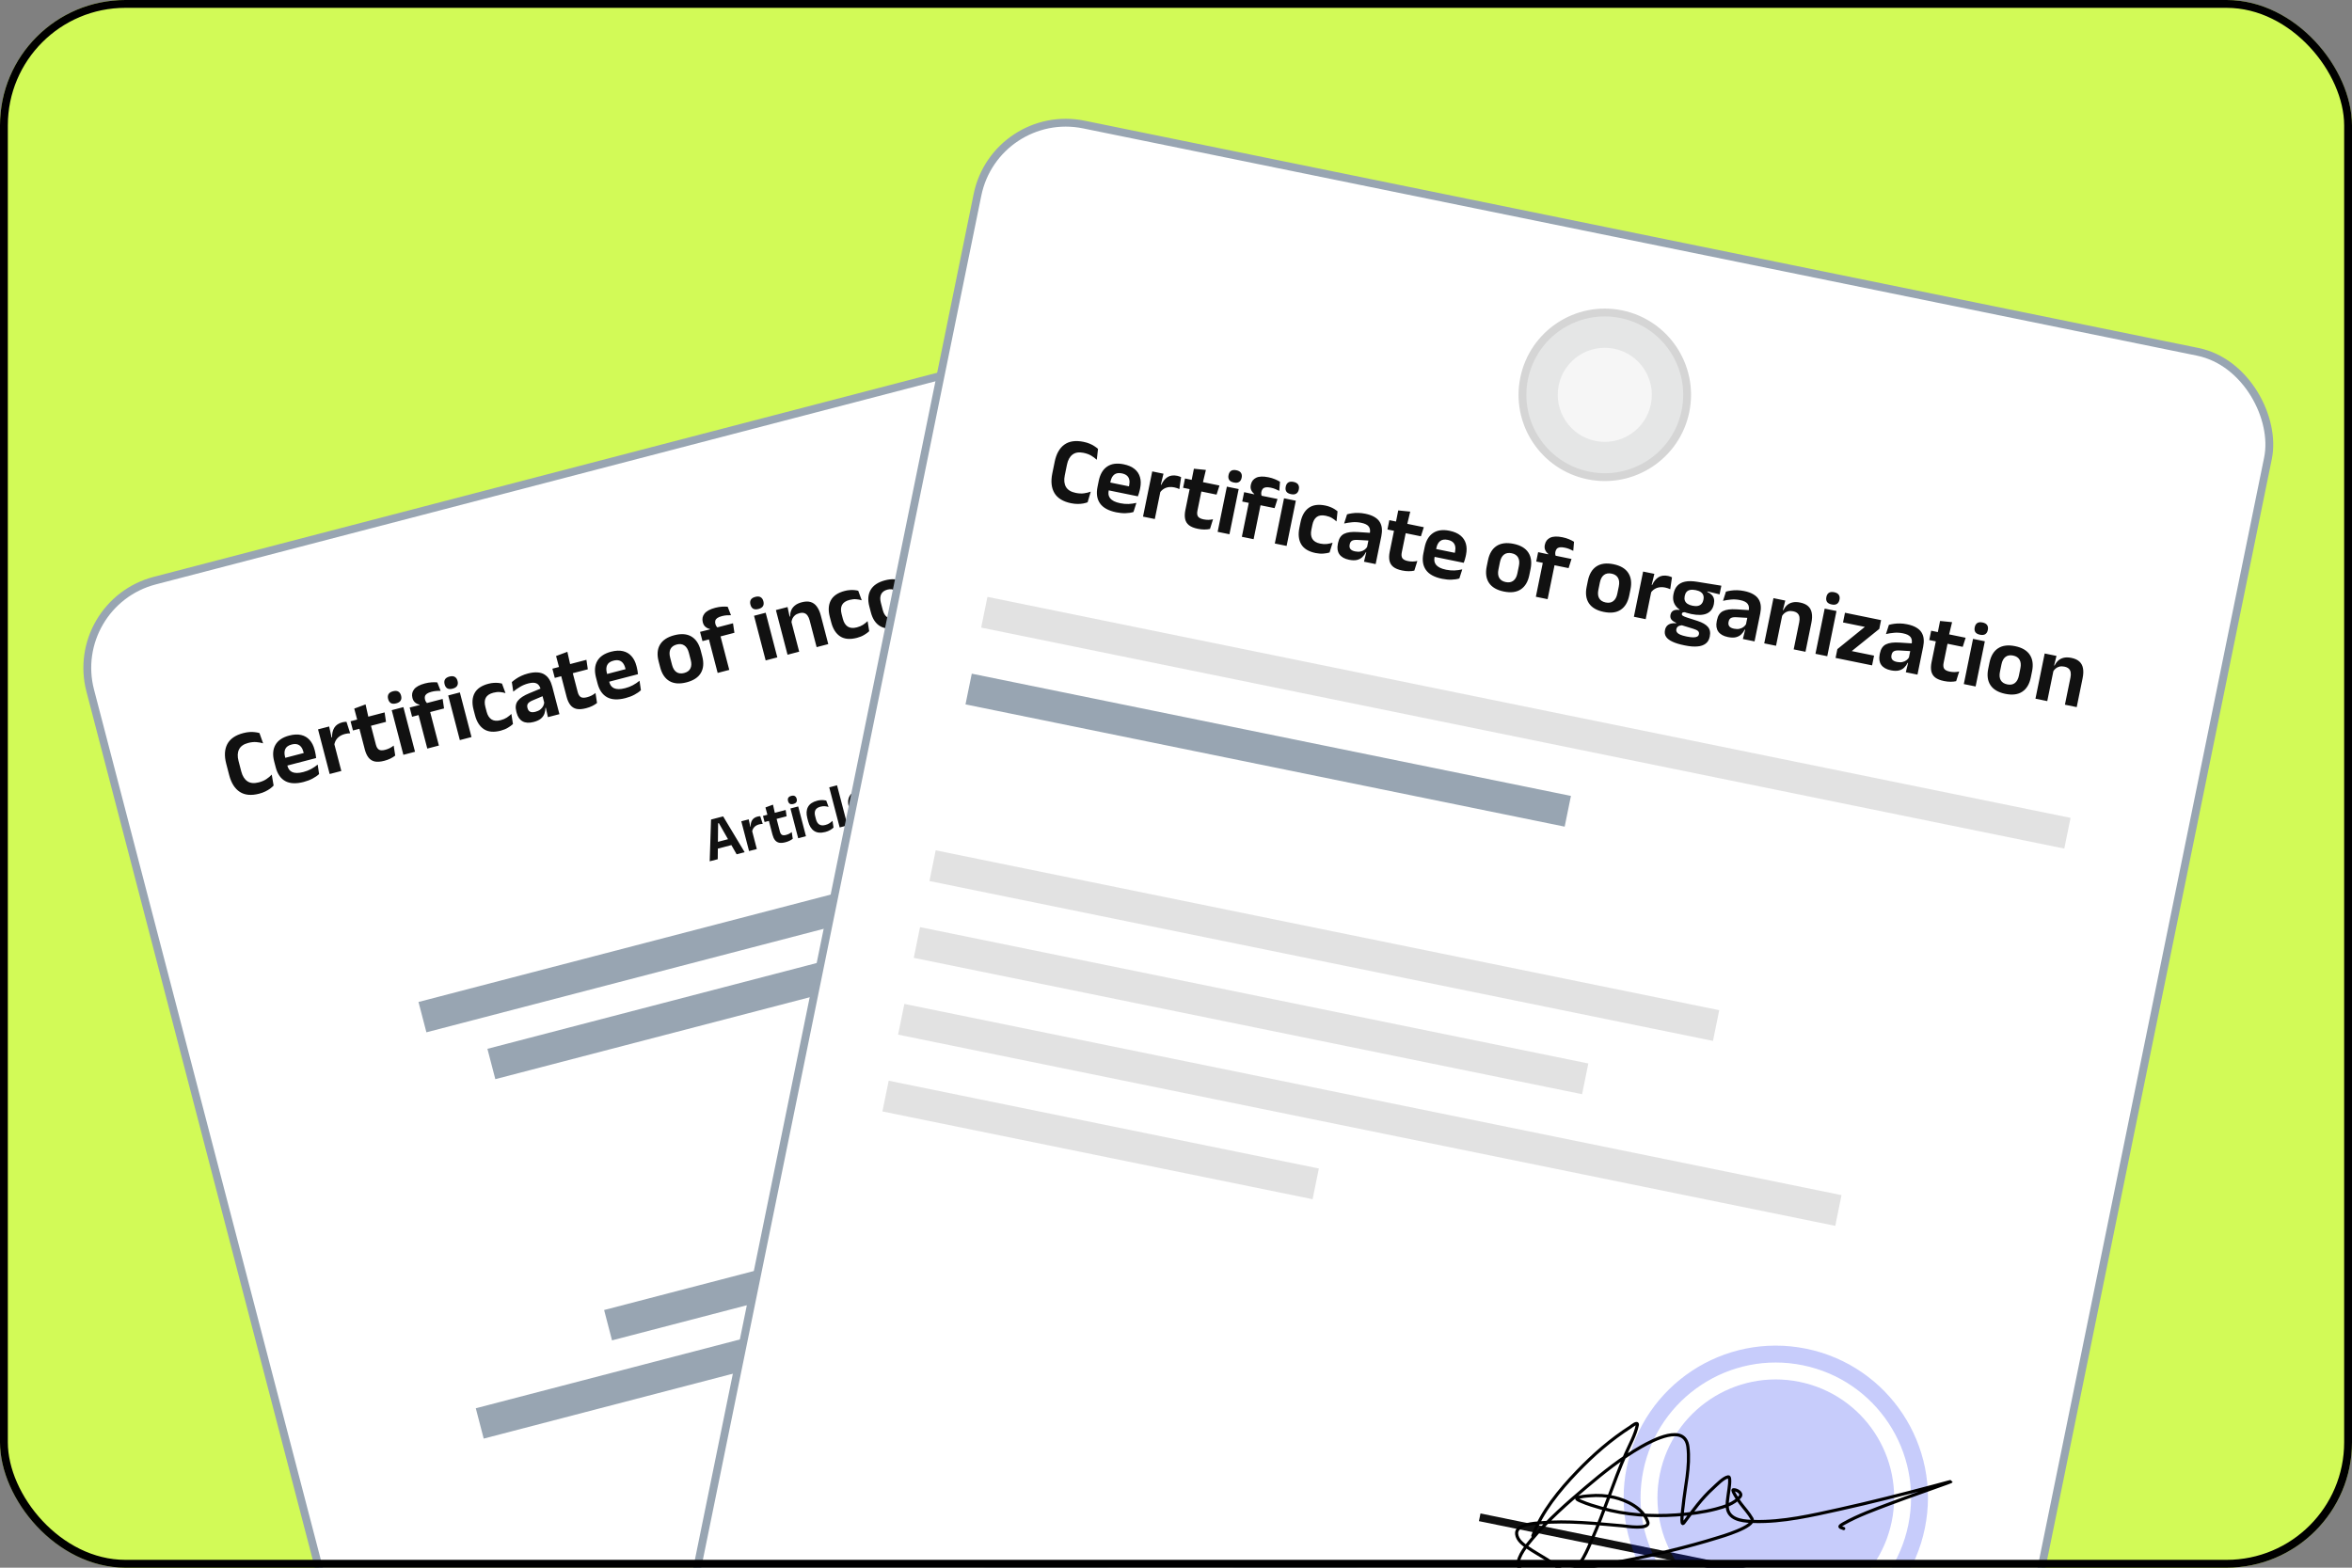 <svg width="300" height="200" viewBox="0 0 300 200" fill="none" xmlns="http://www.w3.org/2000/svg">
<rect x="0" y="0" width="300" height="200" fill="#808080" stroke="none"/>
<g clip-path="url(#clip0_13032_90275)">
<rect width="300" height="200" rx="16" fill="#D2FA57"/>
<rect x="8.61" y="76.975" width="168" height="207" rx="11.5" transform="rotate(-14.606 8.61 76.975)" fill="white"/>
<rect x="8.61" y="76.975" width="168" height="207" rx="11.5" transform="rotate(-14.606 8.61 76.975)" stroke="#98A5B2"/>
<path d="M33.057 101.256C32.051 101.519 31.227 101.442 30.585 101.026C29.947 100.61 29.497 99.898 29.235 98.892L28.854 97.428C28.594 96.43 28.641 95.595 28.995 94.924C29.353 94.252 30.033 93.785 31.036 93.524C31.322 93.45 31.59 93.405 31.838 93.389C32.086 93.374 32.315 93.381 32.525 93.409C32.738 93.432 32.927 93.469 33.094 93.521L33.559 94.832C33.294 94.752 33.006 94.699 32.693 94.673C32.38 94.647 32.033 94.684 31.649 94.784C31.076 94.933 30.691 95.206 30.492 95.6C30.293 95.995 30.27 96.485 30.422 97.07L30.776 98.428C30.927 99.009 31.189 99.424 31.56 99.675C31.93 99.921 32.415 99.967 33.015 99.81C33.39 99.712 33.71 99.575 33.974 99.399C34.238 99.223 34.467 99.031 34.661 98.823L34.901 100.218C34.785 100.343 34.638 100.472 34.462 100.605C34.285 100.734 34.079 100.856 33.844 100.971C33.614 101.084 33.351 101.18 33.057 101.256ZM38.741 99.757C37.766 100.011 36.981 99.975 36.388 99.65C35.795 99.326 35.388 98.737 35.166 97.886L34.972 97.142C34.752 96.299 34.806 95.592 35.133 95.023C35.46 94.455 36.047 94.06 36.895 93.839C37.468 93.689 37.972 93.666 38.408 93.767C38.843 93.868 39.205 94.08 39.491 94.402C39.781 94.72 39.992 95.136 40.126 95.65L40.179 95.854C40.216 95.993 40.245 96.138 40.268 96.289C40.294 96.436 40.312 96.576 40.322 96.709L38.975 97.061C38.931 96.844 38.884 96.642 38.835 96.452C38.788 96.257 38.745 96.083 38.704 95.928C38.635 95.661 38.533 95.446 38.4 95.282C38.265 95.115 38.098 95.005 37.899 94.954C37.699 94.902 37.464 94.912 37.193 94.983C36.794 95.087 36.529 95.273 36.397 95.543C36.265 95.814 36.252 96.152 36.358 96.558L36.495 97.087L36.545 97.253L36.661 97.701C36.708 97.879 36.778 98.036 36.871 98.173C36.969 98.309 37.098 98.416 37.259 98.493C37.419 98.568 37.615 98.607 37.848 98.613C38.084 98.617 38.367 98.577 38.696 98.491C39.053 98.398 39.381 98.271 39.682 98.11C39.986 97.944 40.266 97.755 40.521 97.544L40.699 98.75C40.477 98.961 40.2 99.153 39.869 99.326C39.543 99.502 39.167 99.646 38.741 99.757ZM35.996 97.837L35.739 96.85L39.763 95.801L40.02 96.788L35.996 97.837ZM42.633 95.059L41.997 94.165L42.357 94.071C42.341 93.583 42.437 93.172 42.643 92.837C42.849 92.502 43.196 92.271 43.684 92.144C43.784 92.118 43.877 92.102 43.963 92.096C44.047 92.087 44.125 92.083 44.196 92.085L44.664 93.55C44.572 93.545 44.468 93.552 44.353 93.569C44.237 93.583 44.117 93.606 43.993 93.638C43.598 93.741 43.284 93.916 43.05 94.163C42.821 94.409 42.682 94.708 42.633 95.059ZM42.05 98.746L40.565 93.05L41.982 92.681L42.374 94.445L42.521 94.462L43.536 98.358L42.05 98.746ZM49.017 97.06C48.533 97.186 48.127 97.216 47.799 97.148C47.475 97.076 47.21 96.909 47.006 96.648C46.801 96.387 46.643 96.042 46.531 95.612L45.666 92.291L47.14 91.907L47.948 95.007C48.029 95.317 48.158 95.527 48.336 95.638C48.516 95.744 48.785 95.75 49.141 95.657C49.35 95.603 49.546 95.529 49.728 95.436C49.91 95.339 50.072 95.233 50.215 95.117L50.411 96.393C50.241 96.532 50.037 96.66 49.798 96.776C49.563 96.891 49.303 96.986 49.017 97.06ZM45.02 93.191L44.714 92.018L49.057 90.886L49.235 92.093L45.02 93.191ZM45.585 91.909L45.185 90.401L46.627 89.864L47.001 91.54L45.585 91.909ZM51.451 96.296L49.967 90.6L51.453 90.213L52.937 95.908L51.451 96.296ZM50.534 89.733C50.252 89.806 50.026 89.795 49.856 89.699C49.689 89.597 49.575 89.429 49.513 89.193L49.505 89.164C49.444 88.928 49.461 88.725 49.558 88.555C49.658 88.384 49.849 88.262 50.132 88.188C50.41 88.116 50.635 88.129 50.806 88.23C50.977 88.33 51.093 88.498 51.154 88.734L51.162 88.763C51.224 89.003 51.205 89.207 51.104 89.373C51.003 89.54 50.813 89.66 50.534 89.733ZM54.196 87.191C54.498 87.112 54.783 87.065 55.052 87.049C55.321 87.032 55.563 87.035 55.78 87.058L56.204 88.138C56.024 88.13 55.839 88.135 55.649 88.152C55.462 88.163 55.26 88.197 55.044 88.254C54.784 88.321 54.587 88.404 54.451 88.501C54.319 88.598 54.236 88.708 54.202 88.833C54.169 88.957 54.171 89.093 54.209 89.24L54.214 89.257C54.241 89.362 54.282 89.457 54.337 89.541C54.393 89.626 54.451 89.7 54.513 89.762L53.552 90.05L53.511 89.893C53.311 89.854 53.127 89.768 52.96 89.634C52.793 89.5 52.677 89.309 52.612 89.061L52.605 89.032C52.498 88.622 52.57 88.256 52.821 87.934C53.076 87.611 53.534 87.364 54.196 87.191ZM54.502 95.501L53.191 90.473L54.672 90.087L55.982 95.115L54.502 95.501ZM52.563 91.442L52.256 90.264L53.699 89.9L54.277 89.737L56.46 89.168L56.639 90.38L52.563 91.442ZM58.653 94.419L57.169 88.723L58.655 88.336L60.139 94.031L58.653 94.419ZM57.736 87.856C57.454 87.93 57.227 87.918 57.058 87.822C56.891 87.721 56.777 87.552 56.715 87.316L56.708 87.287C56.646 87.051 56.663 86.848 56.76 86.678C56.86 86.507 57.051 86.385 57.334 86.311C57.612 86.239 57.837 86.253 58.008 86.353C58.179 86.453 58.295 86.621 58.356 86.857L58.364 86.886C58.427 87.126 58.407 87.33 58.306 87.497C58.205 87.663 58.015 87.783 57.736 87.856ZM63.865 93.216C62.986 93.445 62.274 93.382 61.727 93.029C61.184 92.674 60.803 92.077 60.584 91.237L60.403 90.54C60.185 89.704 60.228 89 60.534 88.429C60.84 87.857 61.43 87.457 62.305 87.23C62.533 87.17 62.751 87.134 62.959 87.121C63.169 87.104 63.364 87.105 63.542 87.124C63.725 87.143 63.887 87.171 64.029 87.208L64.477 88.425C64.256 88.354 64.016 88.309 63.759 88.289C63.506 88.268 63.226 88.298 62.92 88.377C62.441 88.503 62.12 88.718 61.961 89.024C61.803 89.326 61.786 89.711 61.908 90.179L62.068 90.794C62.189 91.259 62.397 91.587 62.691 91.779C62.989 91.97 63.377 92.003 63.858 91.878C64.163 91.799 64.424 91.689 64.64 91.55C64.855 91.408 65.05 91.251 65.225 91.082L65.43 92.368C65.268 92.525 65.055 92.682 64.79 92.838C64.525 92.998 64.217 93.124 63.865 93.216ZM69.887 91.491L69.576 90.084L69.503 89.967L69.038 88.185L68.966 87.931C68.869 87.559 68.695 87.313 68.445 87.192C68.198 87.07 67.844 87.07 67.384 87.19C66.993 87.291 66.639 87.439 66.321 87.634C66.007 87.823 65.722 88.023 65.467 88.235L65.286 87.017C65.433 86.883 65.605 86.75 65.802 86.616C66.001 86.477 66.23 86.347 66.488 86.226C66.746 86.105 67.031 86.004 67.345 85.922C67.809 85.801 68.217 85.755 68.567 85.784C68.917 85.808 69.213 85.898 69.456 86.054C69.703 86.209 69.907 86.418 70.067 86.683C70.225 86.943 70.35 87.246 70.439 87.59L71.356 91.109L69.887 91.491ZM68.058 92.111C67.493 92.258 67.025 92.229 66.653 92.024C66.285 91.818 66.033 91.454 65.897 90.931L65.855 90.769C65.711 90.215 65.775 89.763 66.047 89.411C66.318 89.055 66.81 88.73 67.523 88.437L69.079 87.796L69.416 88.731L67.986 89.333C67.672 89.46 67.46 89.598 67.35 89.747C67.243 89.894 67.218 90.077 67.275 90.293L67.29 90.351C67.346 90.564 67.455 90.714 67.618 90.799C67.783 90.88 68.009 90.883 68.296 90.808C68.551 90.742 68.759 90.644 68.92 90.516C69.081 90.387 69.202 90.242 69.284 90.08C69.369 89.913 69.415 89.74 69.421 89.56L69.823 90.243L69.567 90.31C69.569 90.57 69.526 90.819 69.439 91.056C69.355 91.289 69.205 91.498 68.989 91.682C68.771 91.863 68.461 92.006 68.058 92.111ZM74.758 90.352C74.275 90.478 73.869 90.507 73.541 90.44C73.216 90.367 72.952 90.201 72.748 89.94C72.543 89.679 72.385 89.334 72.273 88.904L71.407 85.583L72.882 85.199L73.69 88.299C73.771 88.609 73.9 88.819 74.078 88.93C74.258 89.036 74.527 89.042 74.883 88.949C75.092 88.895 75.287 88.821 75.47 88.728C75.651 88.631 75.814 88.525 75.957 88.409L76.153 89.685C75.983 89.824 75.778 89.952 75.54 90.068C75.305 90.183 75.045 90.278 74.758 90.352ZM70.762 86.483L70.456 85.31L74.799 84.178L74.977 85.385L70.762 86.483ZM71.327 85.201L70.927 83.693L72.369 83.156L72.743 84.832L71.327 85.201ZM79.792 89.059C78.817 89.313 78.032 89.278 77.439 88.953C76.846 88.628 76.439 88.04 76.217 87.188L76.023 86.445C75.803 85.601 75.857 84.895 76.184 84.326C76.511 83.757 77.098 83.362 77.946 83.141C78.519 82.992 79.023 82.968 79.459 83.07C79.894 83.171 80.255 83.383 80.542 83.705C80.831 84.022 81.043 84.438 81.177 84.953L81.23 85.156C81.267 85.296 81.296 85.441 81.319 85.592C81.345 85.738 81.363 85.878 81.373 86.012L80.026 86.363C79.982 86.147 79.935 85.944 79.886 85.755C79.839 85.56 79.796 85.385 79.755 85.231C79.686 84.963 79.584 84.748 79.451 84.585C79.316 84.417 79.149 84.308 78.95 84.256C78.75 84.205 78.515 84.215 78.244 84.285C77.845 84.389 77.58 84.576 77.448 84.846C77.316 85.116 77.302 85.454 77.408 85.861L77.546 86.389L77.596 86.556L77.712 87.003C77.759 87.181 77.829 87.338 77.922 87.475C78.02 87.611 78.149 87.718 78.31 87.796C78.469 87.87 78.666 87.91 78.899 87.915C79.135 87.92 79.418 87.879 79.747 87.793C80.103 87.701 80.432 87.574 80.733 87.412C81.037 87.246 81.317 87.058 81.572 86.847L81.749 88.053C81.528 88.264 81.251 88.456 80.92 88.629C80.594 88.805 80.218 88.948 79.792 89.059ZM77.047 87.139L76.79 86.152L80.814 85.104L81.071 86.091L77.047 87.139ZM87.577 87.049C86.694 87.279 85.966 87.227 85.391 86.893C84.82 86.558 84.425 85.973 84.208 85.137L84.006 84.365C83.787 83.525 83.846 82.819 84.18 82.248C84.518 81.672 85.128 81.27 86.011 81.04C86.889 80.811 87.615 80.866 88.186 81.204C88.757 81.539 89.152 82.127 89.371 82.966L89.572 83.739C89.79 84.575 89.732 85.278 89.397 85.849C89.066 86.419 88.459 86.819 87.577 87.049ZM87.266 85.859C87.654 85.758 87.918 85.565 88.058 85.28C88.203 84.995 88.219 84.635 88.106 84.202L87.865 83.278C87.75 82.837 87.56 82.527 87.294 82.348C87.031 82.165 86.706 82.123 86.319 82.224C85.928 82.326 85.661 82.522 85.517 82.811C85.377 83.096 85.364 83.459 85.479 83.9L85.719 84.823C85.832 85.257 86.02 85.564 86.282 85.743C86.547 85.922 86.876 85.961 87.266 85.859ZM91.233 77.54C91.535 77.461 91.82 77.414 92.088 77.397C92.357 77.381 92.6 77.384 92.816 77.406L93.24 78.486C93.061 78.479 92.876 78.484 92.686 78.5C92.499 78.512 92.297 78.546 92.08 78.602C91.821 78.67 91.623 78.752 91.487 78.85C91.355 78.946 91.273 79.057 91.239 79.181C91.205 79.306 91.207 79.442 91.246 79.589L91.25 79.606C91.278 79.711 91.319 79.805 91.374 79.89C91.429 79.975 91.488 80.049 91.549 80.111L90.589 80.398L90.548 80.242C90.348 80.203 90.164 80.117 89.997 79.982C89.829 79.848 89.714 79.657 89.649 79.409L89.641 79.38C89.535 78.97 89.607 78.604 89.858 78.282C90.112 77.96 90.571 77.712 91.233 77.54ZM91.538 85.849L90.228 80.821L91.708 80.435L93.019 85.463L91.538 85.849ZM89.6 81.791L89.293 80.612L90.736 80.249L91.313 80.086L93.496 79.517L93.676 80.729L89.6 81.791ZM97.662 84.254L96.177 78.558L97.664 78.171L99.148 83.866L97.662 84.254ZM96.745 77.691C96.462 77.764 96.236 77.753 96.066 77.657C95.9 77.555 95.785 77.387 95.724 77.151L95.716 77.122C95.655 76.885 95.672 76.683 95.768 76.513C95.868 76.342 96.06 76.22 96.342 76.146C96.621 76.074 96.846 76.087 97.017 76.188C97.187 76.288 97.304 76.456 97.365 76.692L97.373 76.721C97.435 76.961 97.416 77.164 97.315 77.331C97.213 77.498 97.024 77.618 96.745 77.691ZM104.161 82.56L103.27 79.14C103.207 78.9 103.12 78.702 103.009 78.544C102.902 78.386 102.762 78.278 102.59 78.22C102.417 78.161 102.204 78.165 101.948 78.232C101.724 78.29 101.537 78.383 101.388 78.508C101.242 78.633 101.134 78.779 101.062 78.947C100.992 79.109 100.953 79.285 100.945 79.473L100.501 78.721L100.779 78.648C100.776 78.38 100.819 78.127 100.91 77.889C101.005 77.649 101.161 77.439 101.378 77.258C101.598 77.073 101.896 76.931 102.272 76.833C102.709 76.719 103.085 76.71 103.399 76.806C103.713 76.898 103.976 77.09 104.188 77.382C104.404 77.672 104.575 78.058 104.7 78.538L105.647 82.172L104.161 82.56ZM100.451 83.527L98.967 77.831L100.453 77.444L100.756 78.846L100.846 78.953L101.937 83.139L100.451 83.527ZM109.305 81.374C108.426 81.603 107.713 81.541 107.166 81.188C106.623 80.833 106.242 80.236 106.024 79.396L105.842 78.699C105.624 77.863 105.668 77.159 105.974 76.588C106.28 76.016 106.87 75.616 107.745 75.388C107.973 75.329 108.191 75.293 108.398 75.28C108.609 75.262 108.803 75.263 108.982 75.283C109.165 75.302 109.327 75.329 109.469 75.367L109.916 76.584C109.695 76.513 109.456 76.468 109.199 76.448C108.945 76.427 108.666 76.457 108.36 76.536C107.88 76.661 107.56 76.877 107.4 77.183C107.243 77.485 107.225 77.87 107.348 78.338L107.508 78.953C107.629 79.418 107.836 79.746 108.13 79.938C108.428 80.129 108.817 80.162 109.297 80.037C109.603 79.957 109.864 79.848 110.08 79.709C110.295 79.566 110.489 79.41 110.664 79.241L110.869 80.526C110.708 80.684 110.494 80.841 110.229 80.997C109.965 81.157 109.657 81.283 109.305 81.374ZM114.453 80.045C113.57 80.275 112.841 80.223 112.267 79.89C111.696 79.555 111.301 78.969 111.083 78.133L110.882 77.361C110.663 76.521 110.721 75.816 111.056 75.245C111.394 74.669 112.004 74.266 112.887 74.036C113.765 73.807 114.491 73.862 115.062 74.201C115.633 74.536 116.028 75.123 116.247 75.963L116.448 76.735C116.666 77.571 116.608 78.275 116.273 78.846C115.942 79.415 115.335 79.815 114.453 80.045ZM114.142 78.855C114.529 78.754 114.793 78.561 114.934 78.277C115.079 77.991 115.095 77.632 114.982 77.198L114.741 76.275C114.626 75.834 114.436 75.523 114.17 75.345C113.907 75.161 113.582 75.12 113.195 75.221C112.804 75.322 112.537 75.518 112.393 75.808C112.253 76.092 112.24 76.455 112.355 76.897L112.595 77.82C112.708 78.253 112.896 78.56 113.157 78.74C113.423 78.919 113.751 78.957 114.142 78.855ZM118.759 75.222L118.123 74.327L118.482 74.233C118.467 73.746 118.562 73.334 118.769 72.999C118.975 72.665 119.322 72.433 119.809 72.306C119.91 72.28 120.003 72.264 120.088 72.258C120.173 72.249 120.25 72.245 120.321 72.248L120.79 73.713C120.698 73.708 120.594 73.714 120.479 73.732C120.362 73.746 120.242 73.769 120.118 73.801C119.723 73.904 119.409 74.079 119.176 74.325C118.947 74.571 118.808 74.87 118.759 75.222ZM118.175 78.908L116.691 73.212L118.108 72.843L118.499 74.607L118.646 74.625L119.662 78.52L118.175 78.908ZM125.964 77.021C125.623 77.11 125.32 77.131 125.056 77.084C124.791 77.033 124.558 76.926 124.359 76.763C124.163 76.599 123.999 76.39 123.866 76.135L123.443 76.246L123.523 75.009C123.602 75.278 123.715 75.492 123.865 75.652C124.017 75.811 124.197 75.913 124.403 75.958C124.613 76.002 124.842 75.993 125.09 75.928C125.465 75.83 125.723 75.647 125.864 75.379C126.004 75.107 126.018 74.756 125.906 74.326L125.663 73.391C125.552 72.966 125.371 72.67 125.121 72.503C124.871 72.337 124.556 72.303 124.177 72.402C123.96 72.459 123.776 72.552 123.624 72.683C123.471 72.809 123.355 72.957 123.275 73.127C123.195 73.297 123.154 73.479 123.151 73.674L122.594 72.964L123.006 72.856C123.003 72.592 123.043 72.342 123.126 72.106C123.212 71.864 123.362 71.653 123.576 71.474C123.792 71.289 124.088 71.148 124.463 71.05C125.133 70.876 125.699 70.96 126.16 71.303C126.62 71.641 126.96 72.233 127.18 73.077L127.386 73.866C127.608 74.718 127.601 75.412 127.365 75.949C127.131 76.481 126.664 76.838 125.964 77.021ZM123.198 79.732L121.193 72.039L122.679 71.652L122.998 73.112L123.095 73.366L123.69 75.648L123.742 75.919L124.19 77.471L124.678 79.346L123.198 79.732ZM131.644 75.565C130.762 75.795 130.033 75.743 129.458 75.41C128.887 75.075 128.493 74.489 128.275 73.653L128.074 72.881C127.855 72.041 127.913 71.336 128.248 70.765C128.585 70.189 129.196 69.786 130.078 69.556C130.957 69.327 131.682 69.382 132.254 69.721C132.825 70.056 133.22 70.643 133.439 71.483L133.64 72.255C133.858 73.091 133.799 73.795 133.464 74.366C133.133 74.936 132.527 75.335 131.644 75.565ZM131.334 74.375C131.721 74.274 131.985 74.082 132.126 73.797C132.27 73.511 132.286 73.151 132.173 72.718L131.933 71.795C131.818 71.354 131.627 71.043 131.362 70.865C131.099 70.681 130.774 70.64 130.387 70.741C129.996 70.842 129.729 71.038 129.585 71.328C129.444 71.612 129.431 71.975 129.546 72.417L129.787 73.34C129.9 73.773 130.087 74.08 130.349 74.26C130.615 74.439 130.943 74.477 131.334 74.375ZM135.95 70.742L135.314 69.847L135.674 69.753C135.658 69.266 135.754 68.854 135.96 68.519C136.166 68.184 136.513 67.954 137.001 67.826C137.102 67.8 137.195 67.784 137.28 67.779C137.364 67.769 137.442 67.765 137.513 67.767L137.981 69.233C137.889 69.228 137.785 69.234 137.67 69.252C137.554 69.266 137.434 69.289 137.31 69.321C136.915 69.424 136.601 69.599 136.368 69.845C136.138 70.091 135.999 70.39 135.95 70.742ZM135.367 74.428L133.883 68.732L135.299 68.363L135.691 70.127L135.838 70.145L136.853 74.041L135.367 74.428ZM143.031 72.431L142.72 71.024L142.646 70.907L142.181 69.124L142.109 68.87C142.012 68.499 141.838 68.252 141.588 68.132C141.341 68.01 140.988 68.009 140.527 68.129C140.136 68.231 139.782 68.379 139.465 68.573C139.15 68.763 138.866 68.963 138.611 69.174L138.43 67.956C138.577 67.823 138.749 67.689 138.945 67.555C139.145 67.417 139.373 67.287 139.631 67.166C139.889 67.045 140.175 66.944 140.488 66.862C140.953 66.741 141.36 66.695 141.711 66.723C142.06 66.748 142.357 66.838 142.6 66.994C142.847 67.148 143.05 67.358 143.21 67.622C143.369 67.883 143.493 68.185 143.583 68.529L144.5 72.048L143.031 72.431ZM141.202 73.05C140.637 73.197 140.168 73.168 139.796 72.964C139.429 72.758 139.177 72.393 139.04 71.871L138.998 71.708C138.854 71.155 138.918 70.702 139.19 70.35C139.461 69.994 139.953 69.67 140.666 69.376L142.223 68.735L142.559 69.67L141.129 70.273C140.815 70.4 140.603 70.538 140.493 70.686C140.386 70.834 140.362 71.016 140.418 71.233L140.433 71.291C140.489 71.504 140.598 71.653 140.761 71.739C140.926 71.82 141.153 71.823 141.439 71.748C141.694 71.681 141.903 71.584 142.063 71.455C142.224 71.326 142.345 71.181 142.427 71.019C142.512 70.853 142.558 70.679 142.565 70.5L142.966 71.183L142.71 71.249C142.712 71.509 142.669 71.758 142.582 71.996C142.498 72.228 142.348 72.437 142.132 72.622C141.914 72.802 141.604 72.945 141.202 73.05ZM147.902 71.292C147.418 71.418 147.012 71.447 146.684 71.379C146.36 71.307 146.095 71.14 145.891 70.879C145.686 70.618 145.528 70.273 145.416 69.844L144.551 66.522L146.026 66.138L146.833 69.239C146.914 69.548 147.043 69.758 147.221 69.869C147.402 69.975 147.67 69.982 148.026 69.889C148.235 69.835 148.431 69.761 148.613 69.668C148.795 69.571 148.957 69.465 149.1 69.349L149.296 70.624C149.126 70.764 148.922 70.891 148.683 71.007C148.449 71.122 148.188 71.217 147.902 71.292ZM143.905 67.422L143.599 66.25L147.942 65.118L148.12 66.324L143.905 67.422ZM144.47 66.141L144.071 64.632L145.512 64.096L145.887 65.771L144.47 66.141ZM150.336 70.527L148.852 64.831L150.338 64.444L151.822 70.14L150.336 70.527ZM149.419 63.964C149.137 64.038 148.911 64.026 148.741 63.93C148.574 63.829 148.46 63.66 148.398 63.424L148.391 63.395C148.329 63.159 148.346 62.956 148.443 62.786C148.543 62.615 148.734 62.493 149.017 62.42C149.296 62.347 149.52 62.361 149.691 62.461C149.862 62.561 149.978 62.729 150.04 62.965L150.047 62.995C150.11 63.234 150.09 63.438 149.989 63.605C149.888 63.772 149.698 63.892 149.419 63.964ZM155.64 69.312C154.757 69.542 154.028 69.49 153.454 69.157C152.883 68.822 152.488 68.236 152.27 67.4L152.069 66.628C151.85 65.788 151.908 65.083 152.243 64.512C152.581 63.936 153.191 63.533 154.074 63.303C154.952 63.074 155.678 63.129 156.249 63.468C156.82 63.803 157.215 64.39 157.434 65.23L157.635 66.002C157.853 66.838 157.795 67.542 157.46 68.113C157.129 68.683 156.522 69.082 155.64 69.312ZM155.329 68.122C155.716 68.021 155.98 67.829 156.121 67.544C156.266 67.258 156.282 66.898 156.169 66.465L155.928 65.542C155.813 65.1 155.623 64.79 155.357 64.612C155.094 64.428 154.769 64.387 154.382 64.487C153.991 64.589 153.724 64.785 153.58 65.075C153.44 65.359 153.427 65.722 153.542 66.164L153.782 67.087C153.895 67.52 154.083 67.827 154.344 68.007C154.61 68.186 154.938 68.224 155.329 68.122ZM163.072 67.208L162.181 63.788C162.119 63.548 162.032 63.35 161.921 63.193C161.813 63.035 161.674 62.926 161.501 62.868C161.329 62.81 161.115 62.814 160.86 62.88C160.635 62.939 160.448 63.031 160.299 63.157C160.154 63.281 160.045 63.427 159.973 63.595C159.904 63.758 159.865 63.933 159.856 64.121L159.412 63.369L159.691 63.296C159.687 63.029 159.731 62.776 159.821 62.537C159.916 62.297 160.072 62.087 160.29 61.907C160.51 61.721 160.808 61.579 161.183 61.481C161.621 61.367 161.997 61.358 162.311 61.454C162.624 61.546 162.887 61.738 163.1 62.03C163.316 62.321 163.487 62.706 163.612 63.186L164.559 66.821L163.072 67.208ZM159.362 68.175L157.878 62.479L159.364 62.092L159.668 63.495L159.758 63.601L160.849 67.787L159.362 68.175Z" fill="#111111"/>
<path d="M90.523 109.882L90.694 104.555L92.238 104.152L94.982 108.72L93.957 108.987L91.689 105.011L91.596 105.035L91.549 109.615L90.523 109.882ZM91.302 108.332L91.091 107.523L93.328 106.94L93.539 107.749L91.302 108.332ZM95.932 106.116L95.508 105.52L95.748 105.458C95.737 105.132 95.801 104.858 95.938 104.635C96.076 104.412 96.307 104.258 96.632 104.173C96.699 104.155 96.761 104.145 96.818 104.141C96.874 104.135 96.926 104.132 96.973 104.134L97.286 105.11C97.224 105.107 97.155 105.111 97.078 105.123C97.001 105.132 96.921 105.148 96.838 105.169C96.575 105.238 96.366 105.354 96.21 105.519C96.057 105.683 95.964 105.882 95.932 106.116ZM95.543 108.574L94.553 104.777L95.498 104.531L95.759 105.707L95.857 105.718L96.534 108.316L95.543 108.574ZM100.187 107.45C99.865 107.534 99.594 107.554 99.376 107.509C99.159 107.461 98.983 107.349 98.847 107.176C98.711 107.002 98.605 106.771 98.531 106.485L97.954 104.271L98.937 104.015L99.475 106.082C99.529 106.288 99.615 106.428 99.734 106.502C99.854 106.573 100.033 106.577 100.27 106.515C100.41 106.479 100.54 106.43 100.662 106.368C100.783 106.303 100.891 106.232 100.987 106.155L101.117 107.005C101.004 107.098 100.867 107.184 100.708 107.261C100.552 107.337 100.378 107.401 100.187 107.45ZM97.523 104.871L97.319 104.089L100.214 103.335L100.333 104.139L97.523 104.871ZM97.9 104.016L97.633 103.011L98.594 102.653L98.844 103.77L97.9 104.016ZM101.81 106.941L100.821 103.143L101.812 102.885L102.801 106.682L101.81 106.941ZM101.199 102.565C101.011 102.614 100.86 102.607 100.747 102.543C100.636 102.475 100.559 102.363 100.518 102.205L100.513 102.186C100.472 102.029 100.484 101.893 100.548 101.78C100.615 101.666 100.743 101.585 100.931 101.536C101.117 101.487 101.267 101.496 101.38 101.563C101.494 101.63 101.572 101.742 101.613 101.9L101.618 101.919C101.659 102.079 101.647 102.215 101.579 102.326C101.512 102.437 101.385 102.517 101.199 102.565ZM105.278 106.14C104.692 106.293 104.217 106.251 103.853 106.016C103.491 105.779 103.237 105.381 103.091 104.821L102.97 104.357C102.825 103.799 102.854 103.33 103.058 102.949C103.262 102.568 103.655 102.301 104.238 102.15C104.391 102.11 104.536 102.086 104.674 102.077C104.814 102.066 104.944 102.066 105.063 102.079C105.185 102.092 105.293 102.11 105.388 102.135L105.686 102.946C105.539 102.899 105.379 102.869 105.208 102.856C105.039 102.842 104.852 102.862 104.649 102.915C104.329 102.998 104.115 103.142 104.009 103.346C103.904 103.547 103.892 103.804 103.974 104.116L104.08 104.526C104.161 104.836 104.3 105.055 104.495 105.183C104.694 105.31 104.953 105.332 105.273 105.249C105.477 105.196 105.651 105.123 105.795 105.03C105.938 104.935 106.068 104.831 106.185 104.718L106.321 105.575C106.214 105.68 106.072 105.785 105.895 105.889C105.719 105.995 105.513 106.079 105.278 106.14ZM107.102 105.562L105.769 100.444L106.764 100.185L108.097 105.302L107.102 105.562ZM110.778 104.703C110.128 104.872 109.605 104.849 109.21 104.632C108.814 104.416 108.542 104.023 108.395 103.456L108.265 102.96C108.119 102.398 108.155 101.927 108.373 101.548C108.591 101.168 108.982 100.905 109.547 100.758C109.929 100.658 110.266 100.642 110.556 100.71C110.846 100.777 111.087 100.919 111.278 101.133C111.471 101.345 111.612 101.622 111.702 101.966L111.737 102.101C111.761 102.194 111.781 102.291 111.796 102.391C111.813 102.489 111.825 102.582 111.832 102.672L110.934 102.906C110.905 102.762 110.874 102.626 110.841 102.5C110.81 102.37 110.781 102.254 110.754 102.151C110.707 101.973 110.64 101.829 110.55 101.72C110.461 101.608 110.349 101.535 110.217 101.501C110.084 101.467 109.927 101.473 109.746 101.52C109.48 101.59 109.303 101.714 109.215 101.894C109.127 102.074 109.118 102.3 109.189 102.571L109.281 102.923L109.314 103.034L109.392 103.332C109.423 103.451 109.469 103.556 109.532 103.647C109.596 103.738 109.683 103.809 109.79 103.861C109.896 103.91 110.027 103.937 110.183 103.94C110.34 103.943 110.529 103.916 110.748 103.859C110.986 103.797 111.205 103.713 111.406 103.605C111.608 103.495 111.795 103.369 111.965 103.228L112.083 104.032C111.935 104.173 111.751 104.301 111.53 104.416C111.313 104.533 111.062 104.629 110.778 104.703ZM108.948 103.423L108.777 102.765L111.459 102.066L111.631 102.724L108.948 103.423ZM115.372 103.407L114.354 103.672L113.065 98.725L114.083 98.46L115.372 103.407Z" fill="#111111"/>
<rect x="53.38" y="127.828" width="102" height="4" transform="rotate(-14.606 53.38 127.828)" fill="#98A5B2"/>
<rect x="62.171" y="133.804" width="87" height="4" transform="rotate(-14.606 62.171 133.804)" fill="#98A5B2"/>
<path d="M100.606 152.724L100.776 147.397L102.32 146.994L105.065 151.562L104.039 151.829L101.771 147.853L101.678 147.877L101.632 152.457L100.606 152.724ZM101.384 151.174L101.173 150.365L103.411 149.782L103.621 150.591L101.384 151.174ZM106.014 148.958L105.59 148.362L105.83 148.3C105.82 147.974 105.883 147.7 106.021 147.477C106.158 147.254 106.39 147.1 106.715 147.015C106.782 146.997 106.844 146.987 106.901 146.983C106.957 146.977 107.009 146.974 107.056 146.976L107.368 147.952C107.307 147.949 107.238 147.953 107.161 147.965C107.083 147.974 107.003 147.99 106.921 148.011C106.658 148.08 106.448 148.196 106.293 148.361C106.14 148.525 106.047 148.724 106.014 148.958ZM105.625 151.416L104.636 147.619L105.58 147.373L105.841 148.549L105.94 148.56L106.616 151.158L105.625 151.416ZM110.27 150.292C109.947 150.376 109.677 150.396 109.459 150.351C109.242 150.303 109.066 150.191 108.929 150.018C108.793 149.844 108.688 149.613 108.613 149.327L108.036 147.113L109.019 146.857L109.558 148.924C109.612 149.13 109.698 149.27 109.816 149.344C109.937 149.415 110.115 149.419 110.353 149.357C110.492 149.321 110.623 149.272 110.744 149.21C110.865 149.145 110.974 149.074 111.069 148.997L111.2 149.847C111.086 149.94 110.95 150.026 110.791 150.103C110.635 150.179 110.461 150.243 110.27 150.292ZM107.605 147.713L107.402 146.931L110.297 146.177L110.416 146.981L107.605 147.713ZM107.982 146.858L107.716 145.853L108.677 145.495L108.927 146.612L107.982 146.858ZM111.893 149.783L110.903 145.985L111.894 145.727L112.884 149.524L111.893 149.783ZM111.282 145.407C111.093 145.456 110.943 145.449 110.829 145.385C110.718 145.317 110.642 145.205 110.601 145.047L110.596 145.028C110.555 144.871 110.567 144.735 110.631 144.622C110.698 144.508 110.825 144.427 111.013 144.378C111.199 144.329 111.349 144.338 111.463 144.405C111.577 144.472 111.654 144.584 111.695 144.742L111.7 144.761C111.742 144.921 111.729 145.057 111.662 145.168C111.594 145.279 111.468 145.359 111.282 145.407ZM115.361 148.982C114.775 149.135 114.3 149.093 113.935 148.858C113.573 148.621 113.319 148.223 113.173 147.663L113.052 147.199C112.907 146.641 112.936 146.172 113.14 145.791C113.344 145.41 113.738 145.144 114.321 144.992C114.473 144.952 114.618 144.928 114.757 144.919C114.897 144.908 115.027 144.908 115.146 144.921C115.268 144.934 115.376 144.952 115.47 144.977L115.769 145.788C115.621 145.741 115.462 145.711 115.29 145.698C115.121 145.684 114.935 145.704 114.731 145.757C114.411 145.84 114.198 145.984 114.091 146.188C113.986 146.389 113.975 146.646 114.056 146.958L114.163 147.368C114.244 147.678 114.382 147.897 114.578 148.025C114.777 148.152 115.036 148.174 115.356 148.091C115.56 148.038 115.734 147.965 115.878 147.872C116.021 147.777 116.151 147.673 116.267 147.56L116.404 148.417C116.296 148.522 116.154 148.627 115.977 148.731C115.801 148.837 115.596 148.921 115.361 148.982ZM117.185 148.404L115.851 143.286L116.846 143.027L118.18 148.144L117.185 148.404ZM120.861 147.545C120.21 147.714 119.688 147.691 119.292 147.474C118.897 147.258 118.625 146.865 118.477 146.298L118.348 145.802C118.201 145.24 118.237 144.769 118.455 144.39C118.673 144.01 119.065 143.747 119.63 143.6C120.012 143.5 120.348 143.484 120.639 143.552C120.929 143.62 121.17 143.761 121.361 143.975C121.554 144.187 121.695 144.464 121.784 144.808L121.82 144.943C121.844 145.036 121.863 145.133 121.879 145.234C121.896 145.331 121.908 145.424 121.914 145.514L121.016 145.748C120.987 145.604 120.956 145.468 120.923 145.342C120.892 145.212 120.863 145.096 120.836 144.993C120.79 144.815 120.722 144.671 120.633 144.562C120.543 144.45 120.432 144.377 120.299 144.343C120.166 144.309 120.009 144.315 119.829 144.362C119.563 144.432 119.386 144.556 119.298 144.736C119.21 144.916 119.201 145.142 119.272 145.413L119.363 145.765L119.397 145.876L119.474 146.174C119.505 146.293 119.552 146.398 119.614 146.489C119.679 146.58 119.765 146.651 119.872 146.703C119.979 146.752 120.11 146.779 120.265 146.782C120.423 146.785 120.612 146.758 120.831 146.701C121.068 146.639 121.287 146.555 121.488 146.447C121.691 146.337 121.877 146.211 122.047 146.07L122.166 146.874C122.018 147.015 121.833 147.143 121.613 147.258C121.395 147.375 121.144 147.471 120.861 147.545ZM119.031 146.265L118.859 145.607L121.542 144.908L121.713 145.566L119.031 146.265ZM125.454 146.249L124.436 146.514L123.147 141.567L124.165 141.302L125.454 146.249ZM127.48 145.721L126.462 145.986L125.173 141.039L126.191 140.774L127.48 145.721Z" fill="#111111"/>
<rect x="77.056" y="167.128" width="76" height="4" transform="rotate(-14.606 77.056 167.128)" fill="#98A5B2"/>
<rect x="60.688" y="179.661" width="113" height="4" transform="rotate(-14.606 60.688 179.661)" fill="#98A5B2"/>
<path d="M110.688 195.566L110.858 190.239L112.403 189.836L115.147 194.404L114.121 194.671L111.853 190.695L111.76 190.719L111.714 195.299L110.688 195.566ZM111.466 194.016L111.255 193.207L113.493 192.624L113.703 193.433L111.466 194.016ZM116.096 191.8L115.672 191.204L115.912 191.142C115.902 190.816 115.965 190.542 116.103 190.319C116.24 190.096 116.472 189.942 116.797 189.857C116.864 189.839 116.926 189.829 116.983 189.825C117.039 189.819 117.091 189.816 117.138 189.818L117.45 190.794C117.389 190.791 117.32 190.795 117.243 190.807C117.165 190.816 117.085 190.832 117.003 190.853C116.74 190.922 116.53 191.038 116.375 191.203C116.222 191.367 116.129 191.566 116.096 191.8ZM115.708 194.258L114.718 190.461L115.662 190.215L115.923 191.391L116.022 191.402L116.698 194L115.708 194.258ZM120.352 193.134C120.03 193.218 119.759 193.238 119.541 193.193C119.324 193.145 119.148 193.033 119.011 192.86C118.875 192.686 118.77 192.455 118.695 192.169L118.118 189.955L119.101 189.699L119.64 191.766C119.694 191.972 119.78 192.112 119.898 192.186C120.019 192.257 120.198 192.261 120.435 192.199C120.574 192.163 120.705 192.114 120.826 192.052C120.947 191.987 121.056 191.916 121.151 191.839L121.282 192.69C121.168 192.782 121.032 192.868 120.873 192.945C120.717 193.021 120.543 193.085 120.352 193.134ZM117.688 190.555L117.484 189.773L120.379 189.019L120.498 189.823L117.688 190.555ZM118.064 189.7L117.798 188.695L118.759 188.337L119.009 189.454L118.064 189.7ZM121.975 192.625L120.985 188.827L121.976 188.569L122.966 192.366L121.975 192.625ZM121.364 188.249C121.176 188.298 121.025 188.291 120.912 188.227C120.8 188.159 120.724 188.047 120.683 187.889L120.678 187.87C120.637 187.713 120.649 187.577 120.713 187.464C120.78 187.35 120.907 187.269 121.096 187.22C121.281 187.171 121.431 187.181 121.545 187.247C121.659 187.314 121.736 187.426 121.777 187.584L121.782 187.603C121.824 187.763 121.811 187.899 121.744 188.01C121.676 188.121 121.55 188.201 121.364 188.249ZM125.443 191.824C124.857 191.977 124.382 191.935 124.017 191.7C123.655 191.463 123.401 191.065 123.256 190.505L123.135 190.041C122.989 189.483 123.019 189.014 123.222 188.633C123.426 188.252 123.82 187.986 124.403 187.834C124.555 187.794 124.7 187.77 124.839 187.761C124.979 187.75 125.109 187.75 125.228 187.763C125.35 187.776 125.458 187.794 125.552 187.819L125.851 188.63C125.703 188.583 125.544 188.553 125.372 188.54C125.203 188.526 125.017 188.546 124.813 188.599C124.493 188.682 124.28 188.826 124.173 189.03C124.069 189.231 124.057 189.488 124.138 189.8L124.245 190.21C124.326 190.52 124.464 190.739 124.66 190.867C124.859 190.994 125.118 191.016 125.438 190.933C125.642 190.88 125.816 190.807 125.96 190.714C126.103 190.619 126.233 190.515 126.349 190.402L126.486 191.259C126.378 191.364 126.236 191.469 126.059 191.573C125.883 191.679 125.678 191.763 125.443 191.824ZM127.267 191.246L125.933 186.129L126.928 185.869L128.262 190.986L127.267 191.246ZM130.943 190.387C130.292 190.556 129.77 190.533 129.374 190.316C128.979 190.1 128.707 189.707 128.559 189.14L128.43 188.644C128.283 188.082 128.319 187.611 128.537 187.232C128.755 186.852 129.147 186.589 129.712 186.442C130.094 186.342 130.43 186.326 130.721 186.394C131.011 186.462 131.252 186.603 131.443 186.817C131.636 187.029 131.777 187.306 131.866 187.65L131.902 187.785C131.926 187.878 131.946 187.975 131.961 188.076C131.978 188.173 131.99 188.266 131.997 188.356L131.099 188.59C131.069 188.446 131.038 188.31 131.005 188.184C130.974 188.054 130.945 187.938 130.918 187.835C130.872 187.657 130.804 187.513 130.715 187.404C130.625 187.292 130.514 187.219 130.381 187.185C130.248 187.151 130.091 187.157 129.911 187.204C129.645 187.274 129.468 187.398 129.38 187.578C129.292 187.758 129.283 187.984 129.354 188.255L129.445 188.607L129.479 188.718L129.556 189.016C129.587 189.135 129.634 189.24 129.696 189.331C129.761 189.422 129.847 189.493 129.954 189.545C130.061 189.594 130.192 189.621 130.347 189.624C130.505 189.627 130.694 189.6 130.913 189.543C131.15 189.481 131.369 189.397 131.57 189.289C131.773 189.179 131.959 189.053 132.129 188.912L132.248 189.716C132.1 189.857 131.915 189.985 131.695 190.1C131.477 190.217 131.227 190.313 130.943 190.387ZM129.113 189.107L128.941 188.449L131.624 187.75L131.795 188.408L129.113 189.107ZM135.536 189.091L134.518 189.356L133.229 184.409L134.247 184.144L135.536 189.091ZM137.562 188.563L136.544 188.828L135.255 183.881L136.273 183.616L137.562 188.563ZM139.588 188.035L138.57 188.3L137.281 183.353L138.299 183.088L139.588 188.035Z" fill="#111111"/>
<rect x="80.41" y="211.723" width="91" height="4" transform="rotate(-14.606 80.41 211.723)" fill="#98A5B2"/>
<rect x="71.783" y="222.239" width="113" height="4" transform="rotate(-14.606 71.783 222.239)" fill="#98A5B2"/>
<rect x="126.978" y="13.59" width="168" height="207" rx="11.5" transform="rotate(11.534 126.978 13.59)" fill="white"/>
<rect x="126.978" y="13.59" width="168" height="207" rx="11.5" transform="rotate(11.534 126.978 13.59)" stroke="#98A5B2"/>
<path d="M136.613 64.2C135.594 63.992 134.888 63.56 134.495 62.905C134.106 62.25 134.016 61.413 134.223 60.394L134.526 58.912C134.732 57.901 135.142 57.172 135.756 56.726C136.373 56.281 137.19 56.161 138.205 56.368C138.495 56.428 138.754 56.505 138.984 56.601C139.213 56.697 139.416 56.803 139.592 56.921C139.773 57.035 139.927 57.153 140.053 57.272L139.894 58.654C139.691 58.466 139.455 58.291 139.186 58.13C138.917 57.969 138.588 57.849 138.2 57.77C137.62 57.651 137.154 57.726 136.802 57.993C136.449 58.26 136.212 58.689 136.092 59.281L135.811 60.656C135.691 61.244 135.742 61.732 135.965 62.121C136.189 62.505 136.605 62.76 137.212 62.883C137.592 62.961 137.94 62.979 138.254 62.937C138.569 62.895 138.859 62.824 139.125 62.723L138.725 64.08C138.566 64.142 138.378 64.193 138.161 64.234C137.945 64.272 137.707 64.291 137.445 64.291C137.188 64.291 136.91 64.261 136.613 64.2ZM142.376 65.358C141.388 65.156 140.7 64.779 140.311 64.226C139.921 63.673 139.815 62.965 139.991 62.103L140.144 61.351C140.319 60.496 140.678 59.886 141.222 59.519C141.766 59.153 142.468 59.057 143.326 59.232C143.906 59.351 144.369 59.551 144.716 59.834C145.062 60.117 145.293 60.466 145.408 60.882C145.528 61.294 145.535 61.761 145.429 62.282L145.387 62.488C145.358 62.629 145.321 62.773 145.274 62.918C145.233 63.061 145.187 63.194 145.138 63.319L143.774 63.041C143.829 62.828 143.877 62.625 143.916 62.433C143.96 62.238 143.998 62.062 144.03 61.905C144.085 61.635 144.089 61.396 144.041 61.191C143.994 60.981 143.892 60.809 143.736 60.675C143.579 60.541 143.364 60.446 143.09 60.39C142.686 60.308 142.365 60.359 142.128 60.543C141.89 60.727 141.729 61.025 141.645 61.437L141.536 61.972L141.507 62.143L141.415 62.596C141.378 62.776 141.372 62.949 141.395 63.112C141.423 63.277 141.492 63.43 141.602 63.571C141.713 63.708 141.871 63.83 142.078 63.938C142.289 64.046 142.561 64.134 142.894 64.202C143.254 64.276 143.605 64.306 143.946 64.294C144.292 64.279 144.626 64.233 144.948 64.156L144.577 65.317C144.285 65.409 143.952 65.459 143.578 65.469C143.208 65.483 142.807 65.446 142.376 65.358ZM140.758 62.425L140.962 61.426L145.036 62.257L144.832 63.257L140.758 62.425ZM147.939 62.856L147.762 61.773L148.127 61.847C148.328 61.402 148.595 61.075 148.927 60.865C149.26 60.655 149.673 60.601 150.167 60.702C150.269 60.722 150.359 60.749 150.439 60.782C150.518 60.81 150.59 60.841 150.652 60.874L150.428 62.396C150.347 62.351 150.251 62.311 150.14 62.276C150.029 62.237 149.911 62.205 149.786 62.179C149.386 62.098 149.027 62.116 148.709 62.235C148.395 62.355 148.138 62.562 147.939 62.856ZM145.792 65.908L146.969 60.141L148.403 60.434L147.977 62.19L148.102 62.27L147.297 66.215L145.792 65.908ZM152.789 67.464C152.299 67.365 151.922 67.212 151.657 67.007C151.398 66.799 151.233 66.533 151.165 66.208C151.096 65.884 151.106 65.504 151.195 65.07L151.881 61.707L153.375 62.011L152.734 65.151C152.67 65.464 152.693 65.71 152.804 65.888C152.92 66.062 153.158 66.186 153.518 66.26C153.73 66.303 153.938 66.323 154.143 66.32C154.348 66.313 154.541 66.289 154.721 66.248L154.335 67.48C154.12 67.53 153.881 67.555 153.615 67.554C153.354 67.553 153.079 67.524 152.789 67.464ZM150.905 62.23L151.147 61.043L155.545 61.94L155.173 63.101L150.905 62.23ZM151.977 61.328L152.283 59.799L153.813 59.952L153.412 61.621L151.977 61.328ZM155.311 67.85L156.488 62.083L157.993 62.391L156.816 68.158L155.311 67.85ZM157.379 61.555C157.093 61.497 156.895 61.387 156.785 61.225C156.68 61.061 156.652 60.859 156.7 60.62L156.706 60.591C156.755 60.352 156.86 60.177 157.021 60.067C157.187 59.958 157.412 59.933 157.698 59.991C157.981 60.049 158.176 60.16 158.285 60.325C158.395 60.49 158.425 60.693 158.376 60.932L158.37 60.961C158.32 61.204 158.213 61.378 158.049 61.483C157.885 61.589 157.661 61.613 157.379 61.555ZM161.786 60.887C162.092 60.949 162.369 61.032 162.617 61.136C162.866 61.24 163.082 61.349 163.267 61.464L163.172 62.621C163.014 62.535 162.846 62.458 162.668 62.389C162.495 62.317 162.298 62.259 162.079 62.214C161.816 62.16 161.603 62.147 161.438 62.175C161.277 62.203 161.154 62.266 161.069 62.363C160.984 62.46 160.926 62.583 160.895 62.732L160.892 62.749C160.87 62.855 160.866 62.958 160.878 63.059C160.89 63.159 160.91 63.251 160.938 63.334L159.949 63.169L159.981 63.011C159.819 62.888 159.692 62.729 159.601 62.535C159.51 62.341 159.49 62.118 159.541 61.867L159.547 61.838C159.632 61.423 159.858 61.126 160.225 60.948C160.596 60.77 161.116 60.75 161.786 60.887ZM158.4 68.481L159.438 63.39L160.938 63.696L159.899 68.787L158.4 68.481ZM158.448 63.984L158.691 62.79L160.147 63.099L160.737 63.208L162.948 63.659L162.575 64.826L158.448 63.984ZM162.603 69.339L163.78 63.571L165.285 63.879L164.108 69.646L162.603 69.339ZM164.671 63.043C164.385 62.985 164.187 62.875 164.077 62.714C163.972 62.549 163.944 62.347 163.993 62.108L163.999 62.079C164.047 61.84 164.152 61.666 164.314 61.556C164.479 61.446 164.704 61.421 164.991 61.479C165.273 61.537 165.468 61.648 165.578 61.813C165.687 61.979 165.717 62.181 165.668 62.42L165.662 62.449C165.613 62.692 165.506 62.866 165.341 62.971C165.177 63.077 164.954 63.101 164.671 63.043ZM167.812 70.555C166.922 70.373 166.31 70.003 165.975 69.445C165.644 68.888 165.565 68.183 165.738 67.333L165.882 66.627C166.055 65.781 166.405 65.168 166.931 64.79C167.457 64.412 168.163 64.313 169.049 64.494C169.28 64.541 169.492 64.604 169.684 64.684C169.88 64.761 170.054 64.848 170.206 64.944C170.362 65.041 170.495 65.138 170.606 65.234L170.472 66.523C170.305 66.362 170.11 66.216 169.888 66.085C169.669 65.955 169.405 65.858 169.096 65.795C168.61 65.696 168.227 65.749 167.949 65.953C167.675 66.154 167.49 66.492 167.393 66.966L167.266 67.59C167.17 68.06 167.212 68.446 167.391 68.748C167.574 69.051 167.909 69.252 168.395 69.351C168.704 69.414 168.987 69.431 169.242 69.401C169.497 69.368 169.741 69.313 169.973 69.238L169.59 70.483C169.376 70.553 169.115 70.6 168.809 70.623C168.501 70.65 168.169 70.627 167.812 70.555ZM173.978 71.66L174.319 70.26L174.304 70.122L174.673 68.317L174.72 68.057C174.796 67.681 174.749 67.384 174.577 67.165C174.409 66.947 174.092 66.79 173.626 66.695C173.23 66.614 172.847 66.591 172.476 66.626C172.111 66.657 171.767 66.712 171.445 66.789L171.819 65.616C172.01 65.561 172.223 65.517 172.459 65.483C172.699 65.447 172.961 65.431 173.246 65.436C173.531 65.441 173.832 65.476 174.149 65.54C174.62 65.636 175.006 65.775 175.308 65.954C175.611 66.131 175.837 66.342 175.987 66.589C176.14 66.837 176.231 67.114 176.258 67.422C176.285 67.726 176.264 68.052 176.193 68.401L175.466 71.963L173.978 71.66ZM172.064 71.41C171.491 71.293 171.084 71.061 170.84 70.713C170.601 70.366 170.535 69.928 170.643 69.399L170.676 69.235C170.791 68.674 171.048 68.296 171.447 68.1C171.847 67.9 172.432 67.825 173.201 67.876L174.881 67.986L174.771 68.974L173.222 68.885C172.884 68.861 172.633 68.891 172.468 68.976C172.308 69.061 172.205 69.214 172.161 69.433L172.149 69.492C172.105 69.708 172.137 69.89 172.245 70.039C172.359 70.184 172.56 70.287 172.85 70.346C173.109 70.399 173.339 70.403 173.54 70.358C173.741 70.313 173.914 70.236 174.058 70.127C174.208 70.015 174.325 69.879 174.411 69.721L174.47 70.511L174.211 70.458C174.098 70.692 173.95 70.897 173.768 71.072C173.59 71.244 173.363 71.365 173.087 71.435C172.812 71.502 172.471 71.493 172.064 71.41ZM178.853 72.783C178.363 72.683 177.986 72.531 177.722 72.326C177.462 72.118 177.298 71.852 177.229 71.527C177.161 71.203 177.171 70.823 177.26 70.388L177.946 67.026L179.439 67.33L178.798 70.47C178.734 70.783 178.758 71.029 178.869 71.207C178.984 71.381 179.222 71.505 179.583 71.579C179.794 71.622 180.002 71.642 180.207 71.639C180.413 71.632 180.605 71.608 180.785 71.567L180.399 72.799C180.185 72.849 179.945 72.873 179.68 72.872C179.419 72.872 179.143 72.842 178.853 72.783ZM176.97 67.549L177.212 66.361L181.609 67.259L181.238 68.42L176.97 67.549ZM178.041 66.647L178.348 65.117L179.878 65.27L179.476 66.94L178.041 66.647ZM183.941 73.84C182.954 73.638 182.265 73.261 181.876 72.708C181.487 72.155 181.38 71.448 181.556 70.585L181.71 69.833C181.884 68.978 182.243 68.368 182.787 68.001C183.332 67.635 184.033 67.539 184.891 67.714C185.471 67.833 185.935 68.033 186.281 68.316C186.627 68.599 186.858 68.948 186.974 69.364C187.094 69.776 187.1 70.243 186.994 70.764L186.952 70.97C186.923 71.111 186.886 71.254 186.84 71.4C186.798 71.543 186.753 71.676 186.703 71.801L185.339 71.523C185.395 71.309 185.442 71.107 185.481 70.915C185.525 70.72 185.563 70.544 185.595 70.387C185.65 70.117 185.654 69.878 185.606 69.673C185.559 69.463 185.457 69.291 185.301 69.157C185.145 69.023 184.929 68.928 184.655 68.872C184.251 68.79 183.931 68.841 183.693 69.025C183.455 69.209 183.295 69.507 183.211 69.919L183.101 70.454L183.073 70.625L182.98 71.078C182.943 71.258 182.937 71.43 182.961 71.594C182.988 71.759 183.057 71.912 183.167 72.053C183.278 72.19 183.437 72.312 183.643 72.42C183.854 72.528 184.126 72.616 184.459 72.684C184.82 72.758 185.17 72.788 185.512 72.776C185.858 72.761 186.192 72.715 186.514 72.638L186.142 73.799C185.85 73.891 185.517 73.941 185.144 73.951C184.773 73.965 184.372 73.928 183.941 73.84ZM182.323 70.907L182.527 69.908L186.601 70.739L186.397 71.739L182.323 70.907ZM191.815 75.465C190.922 75.283 190.291 74.915 189.922 74.362C189.557 73.81 189.461 73.111 189.633 72.264L189.793 71.482C189.966 70.632 190.329 70.024 190.881 69.659C191.438 69.291 192.163 69.198 193.057 69.38C193.947 69.562 194.574 69.931 194.938 70.487C195.303 71.039 195.399 71.74 195.225 72.591L195.065 73.373C194.893 74.219 194.53 74.825 193.978 75.19C193.43 75.556 192.709 75.647 191.815 75.465ZM192.061 74.26C192.453 74.34 192.775 74.283 193.027 74.09C193.283 73.897 193.455 73.581 193.545 73.142L193.736 72.207C193.827 71.76 193.792 71.398 193.633 71.121C193.478 70.84 193.204 70.66 192.812 70.58C192.417 70.499 192.09 70.557 191.834 70.754C191.582 70.947 191.411 71.267 191.319 71.714L191.129 72.649C191.039 73.088 191.072 73.446 191.228 73.722C191.388 74 191.666 74.179 192.061 74.26ZM199.287 68.539C199.593 68.602 199.87 68.685 200.118 68.788C200.366 68.892 200.583 69.002 200.767 69.117L200.672 70.273C200.514 70.188 200.346 70.111 200.168 70.042C199.995 69.97 199.799 69.911 199.579 69.867C199.317 69.813 199.103 69.8 198.938 69.828C198.777 69.856 198.654 69.919 198.569 70.016C198.484 70.112 198.426 70.235 198.396 70.384L198.392 70.402C198.371 70.508 198.366 70.611 198.378 70.711C198.39 70.812 198.411 70.904 198.438 70.987L197.449 70.822L197.482 70.663C197.319 70.54 197.192 70.382 197.101 70.188C197.01 69.993 196.99 69.771 197.042 69.52L197.048 69.491C197.132 69.075 197.358 68.778 197.725 68.6C198.096 68.423 198.617 68.402 199.287 68.539ZM195.9 76.133L196.939 71.042L198.438 71.348L197.399 76.439L195.9 76.133ZM195.948 71.636L196.192 70.443L197.647 70.752L198.238 70.86L200.448 71.311L200.075 72.478L195.948 71.636ZM204.561 78.066C203.667 77.884 203.036 77.516 202.667 76.963C202.302 76.411 202.206 75.712 202.379 74.865L202.538 74.083C202.712 73.233 203.074 72.625 203.627 72.26C204.183 71.892 204.909 71.799 205.802 71.981C206.692 72.163 207.319 72.532 207.683 73.088C208.048 73.64 208.144 74.341 207.97 75.192L207.811 75.974C207.638 76.82 207.275 77.426 206.723 77.791C206.175 78.157 205.454 78.248 204.561 78.066ZM204.807 76.861C205.198 76.941 205.52 76.884 205.772 76.69C206.028 76.498 206.2 76.182 206.29 75.743L206.481 74.808C206.572 74.361 206.538 73.999 206.378 73.722C206.223 73.441 205.949 73.261 205.557 73.181C205.162 73.1 204.835 73.158 204.579 73.355C204.327 73.548 204.156 73.868 204.065 74.315L203.874 75.25C203.784 75.689 203.817 76.047 203.973 76.323C204.133 76.601 204.411 76.78 204.807 76.861ZM210.551 75.633L210.374 74.549L210.739 74.624C210.94 74.179 211.207 73.852 211.539 73.642C211.872 73.432 212.285 73.378 212.779 73.479C212.881 73.499 212.971 73.526 213.051 73.558C213.13 73.587 213.202 73.618 213.264 73.651L213.04 75.173C212.959 75.128 212.863 75.088 212.752 75.053C212.641 75.014 212.523 74.982 212.398 74.956C211.998 74.875 211.639 74.893 211.321 75.012C211.007 75.132 210.75 75.338 210.551 75.633ZM208.404 78.685L209.581 72.918L211.015 73.21L210.589 74.967L210.714 75.047L209.909 78.992L208.404 78.685ZM215.711 78.333C214.837 78.155 214.21 77.847 213.83 77.41C213.45 76.969 213.325 76.435 213.453 75.808L213.471 75.72C213.555 75.305 213.717 74.97 213.957 74.717C214.197 74.46 214.526 74.288 214.944 74.202C215.362 74.116 215.878 74.123 216.495 74.225L219.559 74.721L219.334 75.826L217.782 75.449L217.769 75.513C218.005 75.615 218.192 75.739 218.33 75.885C218.472 76.028 218.566 76.197 218.613 76.39C218.66 76.579 218.658 76.797 218.608 77.044L218.597 77.097C218.481 77.665 218.182 78.057 217.701 78.274C217.221 78.486 216.558 78.506 215.711 78.333ZM215.055 81.187L215.22 81.221C215.526 81.283 215.783 81.313 215.992 81.311C216.2 81.313 216.361 81.28 216.477 81.214C216.596 81.153 216.668 81.055 216.696 80.922L216.699 80.904C216.733 80.74 216.693 80.605 216.58 80.5C216.469 80.4 216.276 80.308 215.999 80.223L214.346 79.714L214.696 79.767C214.546 79.765 214.408 79.779 214.283 79.811C214.163 79.84 214.063 79.891 213.982 79.964C213.902 80.038 213.849 80.137 213.824 80.262L213.821 80.274C213.792 80.419 213.818 80.549 213.901 80.664C213.983 80.783 214.121 80.885 214.316 80.969C214.511 81.054 214.758 81.127 215.055 81.187ZM214.742 82.305C214.185 82.192 213.718 82.047 213.342 81.873C212.964 81.702 212.69 81.495 212.519 81.252C212.352 81.009 212.303 80.724 212.37 80.394L212.375 80.371C212.42 80.147 212.508 79.969 212.637 79.837C212.766 79.704 212.93 79.611 213.128 79.557C213.327 79.504 213.546 79.489 213.786 79.514L213.798 79.455C213.513 79.335 213.307 79.194 213.181 79.029C213.06 78.862 213.024 78.66 213.072 78.425L213.073 78.419C213.107 78.254 213.172 78.123 213.27 78.025C213.367 77.926 213.496 77.858 213.654 77.821C213.817 77.785 214.007 77.783 214.225 77.815L214.26 77.645L215.471 78.222L215.062 78.127C214.88 78.094 214.75 78.094 214.67 78.126C214.59 78.155 214.542 78.211 214.525 78.293L214.524 78.299C214.503 78.401 214.543 78.486 214.643 78.556C214.744 78.621 214.919 78.696 215.167 78.779L216.518 79.214C217.149 79.42 217.593 79.676 217.849 79.982C218.109 80.288 218.187 80.694 218.084 81.199L218.078 81.229C217.999 81.617 217.825 81.912 217.555 82.114C217.284 82.32 216.929 82.439 216.49 82.472C216.053 82.51 215.541 82.468 214.953 82.348L214.742 82.305ZM215.884 77.278C216.146 77.332 216.372 77.339 216.559 77.299C216.751 77.261 216.904 77.178 217.02 77.051C217.14 76.924 217.221 76.757 217.263 76.549L217.277 76.484C217.319 76.277 217.311 76.094 217.254 75.935C217.197 75.772 217.09 75.638 216.932 75.532C216.775 75.423 216.565 75.341 216.302 75.287L216.285 75.284C216.006 75.227 215.771 75.22 215.579 75.262C215.387 75.301 215.235 75.384 215.124 75.512C215.012 75.637 214.936 75.799 214.896 75.999L214.882 76.063C214.84 76.271 214.847 76.456 214.904 76.619C214.964 76.782 215.075 76.919 215.236 77.03C215.402 77.141 215.617 77.224 215.884 77.278ZM222.306 81.522L222.647 80.122L222.633 79.984L223.001 78.179L223.048 77.919C223.125 77.543 223.077 77.246 222.905 77.027C222.738 76.809 222.42 76.652 221.954 76.557C221.558 76.476 221.175 76.453 220.805 76.488C220.439 76.519 220.095 76.574 219.773 76.651L220.147 75.478C220.338 75.423 220.551 75.379 220.787 75.345C221.027 75.309 221.289 75.293 221.574 75.298C221.859 75.303 222.16 75.338 222.477 75.403C222.948 75.499 223.334 75.636 223.636 75.817C223.939 75.993 224.165 76.204 224.315 76.451C224.468 76.699 224.559 76.977 224.586 77.284C224.614 77.588 224.592 77.914 224.521 78.263L223.794 81.826L222.306 81.522ZM220.392 81.272C219.82 81.155 219.412 80.923 219.168 80.575C218.929 80.228 218.863 79.79 218.971 79.261L219.005 79.097C219.119 78.536 219.376 78.158 219.775 77.962C220.175 77.762 220.76 77.687 221.529 77.738L223.209 77.848L223.099 78.836L221.55 78.747C221.212 78.723 220.961 78.753 220.797 78.838C220.636 78.924 220.534 79.076 220.489 79.296L220.477 79.354C220.433 79.57 220.465 79.752 220.574 79.901C220.687 80.046 220.888 80.149 221.178 80.208C221.437 80.261 221.667 80.265 221.868 80.22C222.069 80.175 222.242 80.098 222.387 79.989C222.536 79.877 222.654 79.741 222.739 79.583L222.798 80.373L222.539 80.32C222.426 80.554 222.278 80.759 222.096 80.934C221.918 81.106 221.691 81.227 221.415 81.297C221.141 81.364 220.799 81.355 220.392 81.272ZM228.786 82.844L229.493 79.382C229.543 79.139 229.552 78.922 229.521 78.732C229.495 78.543 229.417 78.384 229.288 78.256C229.159 78.127 228.965 78.037 228.707 77.984C228.479 77.938 228.271 77.938 228.082 77.985C227.896 78.033 227.734 78.117 227.596 78.235C227.462 78.351 227.35 78.491 227.259 78.656L227.192 77.785L227.474 77.843C227.589 77.601 227.739 77.393 227.926 77.219C228.116 77.045 228.349 76.925 228.624 76.859C228.903 76.789 229.233 76.793 229.613 76.871C230.056 76.961 230.398 77.119 230.638 77.343C230.878 77.564 231.03 77.852 231.092 78.208C231.158 78.564 231.142 78.985 231.042 79.471L230.291 83.151L228.786 82.844ZM225.03 82.078L226.207 76.311L227.712 76.618L227.366 78.011L227.4 78.146L226.535 82.385L225.03 82.078ZM231.563 83.411L232.74 77.644L234.245 77.951L233.068 83.718L231.563 83.411ZM233.632 77.115C233.346 77.057 233.148 76.947 233.038 76.786C232.933 76.622 232.904 76.42 232.953 76.181L232.959 76.151C233.008 75.912 233.113 75.738 233.274 75.628C233.439 75.519 233.665 75.493 233.951 75.552C234.233 75.609 234.429 75.721 234.538 75.886C234.647 76.051 234.678 76.253 234.629 76.492L234.623 76.522C234.573 76.764 234.466 76.939 234.302 77.044C234.137 77.149 233.914 77.173 233.632 77.115ZM239.039 83.644L238.785 84.885L234.129 83.935L234.359 82.812L237.864 79.975L235.078 79.407L235.33 78.172L239.933 79.112L239.704 80.234L236.193 83.064L239.039 83.644ZM243.089 85.763L243.43 84.363L243.415 84.225L243.783 82.42L243.83 82.16C243.907 81.784 243.86 81.487 243.688 81.268C243.52 81.05 243.203 80.893 242.737 80.798C242.341 80.717 241.958 80.694 241.587 80.729C241.222 80.76 240.878 80.815 240.556 80.892L240.93 79.719C241.121 79.664 241.334 79.62 241.569 79.586C241.81 79.55 242.072 79.534 242.357 79.539C242.642 79.544 242.943 79.579 243.26 79.644C243.73 79.74 244.117 79.877 244.419 80.058C244.722 80.234 244.948 80.445 245.098 80.692C245.251 80.94 245.341 81.218 245.368 81.525C245.396 81.829 245.375 82.155 245.303 82.504L244.576 86.066L243.089 85.763ZM241.174 85.513C240.602 85.396 240.194 85.164 239.951 84.816C239.712 84.469 239.646 84.031 239.754 83.502L239.787 83.338C239.902 82.777 240.159 82.399 240.558 82.203C240.958 82.003 241.543 81.928 242.312 81.979L243.992 82.089L243.882 83.077L242.333 82.988C241.995 82.964 241.744 82.994 241.579 83.079C241.419 83.165 241.316 83.317 241.272 83.537L241.26 83.595C241.216 83.811 241.248 83.993 241.356 84.142C241.469 84.287 241.671 84.39 241.961 84.449C242.22 84.502 242.45 84.506 242.651 84.461C242.852 84.416 243.024 84.339 243.169 84.23C243.319 84.118 243.436 83.982 243.521 83.824L243.581 84.614L243.322 84.561C243.209 84.795 243.061 85 242.878 85.175C242.7 85.347 242.474 85.468 242.198 85.538C241.923 85.605 241.582 85.596 241.174 85.513ZM247.964 86.886C247.474 86.786 247.097 86.634 246.832 86.429C246.573 86.221 246.409 85.954 246.34 85.63C246.272 85.306 246.282 84.926 246.371 84.491L247.057 81.129L248.55 81.433L247.909 84.573C247.845 84.886 247.869 85.132 247.979 85.31C248.095 85.484 248.333 85.608 248.693 85.682C248.905 85.725 249.113 85.745 249.318 85.742C249.524 85.735 249.716 85.711 249.896 85.67L249.51 86.902C249.296 86.952 249.056 86.976 248.791 86.975C248.529 86.975 248.254 86.945 247.964 86.886ZM246.08 81.652L246.323 80.465L250.72 81.362L250.348 82.523L246.08 81.652ZM247.152 80.75L247.458 79.22L248.989 79.374L248.587 81.043L247.152 80.75ZM250.486 87.272L251.663 81.505L253.168 81.812L251.991 87.579L250.486 87.272ZM252.555 80.977C252.268 80.918 252.07 80.809 251.96 80.647C251.855 80.483 251.827 80.281 251.876 80.042L251.882 80.013C251.93 79.774 252.035 79.599 252.197 79.489C252.362 79.38 252.588 79.355 252.874 79.413C253.156 79.471 253.351 79.582 253.461 79.747C253.57 79.912 253.6 80.115 253.551 80.353L253.545 80.383C253.496 80.626 253.389 80.8 253.224 80.905C253.06 81.011 252.837 81.034 252.555 80.977ZM255.782 88.519C254.889 88.336 254.257 87.969 253.889 87.416C253.524 86.864 253.428 86.164 253.6 85.318L253.76 84.536C253.933 83.685 254.296 83.078 254.848 82.713C255.405 82.344 256.13 82.251 257.024 82.434C257.914 82.615 258.541 82.984 258.905 83.54C259.27 84.092 259.365 84.794 259.192 85.644L259.032 86.426C258.86 87.273 258.497 87.878 257.945 88.243C257.397 88.609 256.676 88.701 255.782 88.519ZM256.028 87.313C256.42 87.393 256.742 87.337 256.994 87.143C257.25 86.95 257.422 86.634 257.512 86.195L257.702 85.261C257.794 84.814 257.759 84.452 257.6 84.174C257.445 83.894 257.171 83.713 256.779 83.633C256.383 83.552 256.057 83.61 255.801 83.807C255.549 84.001 255.377 84.321 255.286 84.768L255.096 85.702C255.006 86.141 255.039 86.499 255.195 86.776C255.355 87.053 255.632 87.233 256.028 87.313ZM263.382 89.904L264.089 86.441C264.138 86.198 264.148 85.982 264.117 85.792C264.09 85.603 264.013 85.444 263.884 85.316C263.755 85.187 263.561 85.097 263.302 85.044C263.075 84.998 262.867 84.998 262.677 85.045C262.492 85.093 262.33 85.176 262.192 85.295C262.058 85.41 261.945 85.551 261.855 85.716L261.787 84.845L262.07 84.903C262.184 84.661 262.335 84.453 262.521 84.278C262.712 84.105 262.945 83.985 263.22 83.919C263.499 83.849 263.829 83.853 264.209 83.931C264.652 84.021 264.993 84.178 265.233 84.403C265.474 84.624 265.626 84.912 265.688 85.267C265.754 85.624 265.737 86.045 265.638 86.531L264.887 90.211L263.382 89.904ZM259.625 89.137L260.802 83.37L262.307 83.677L261.962 85.07L261.995 85.206L261.13 89.445L259.625 89.137Z" fill="#111111"/>
<circle cx="204.693" cy="50.371" r="10.5" transform="rotate(11.534 204.693 50.371)" fill="#E5E6E6" stroke="#D5D5D5"/>
<circle cx="204.693" cy="50.371" r="6" transform="rotate(11.534 204.693 50.371)" fill="#F6F6F6"/>
<rect x="125.949" y="76.147" width="141" height="4" transform="rotate(11.534 125.949 76.147)" fill="#E2E2E2"/>
<rect x="123.95" y="85.945" width="78" height="4" transform="rotate(11.534 123.95 85.945)" fill="#98A5B2"/>
<rect x="119.351" y="108.481" width="102" height="4" transform="rotate(11.534 119.351 108.481)" fill="#E2E2E2"/>
<rect x="117.352" y="118.279" width="87" height="4" transform="rotate(11.534 117.352 118.279)" fill="#E2E2E2"/>
<rect x="115.352" y="128.077" width="122" height="4" transform="rotate(11.534 115.352 128.077)" fill="#E2E2E2"/>
<rect x="113.353" y="137.875" width="56" height="4" transform="rotate(11.534 113.353 137.875)" fill="#E2E2E2"/>
<rect x="188.838" y="193.083" width="56" height="1" transform="rotate(11.534 188.838 193.083)" fill="#111111"/>
<g opacity="0.6">
<circle opacity="0.4" cx="226.505" cy="191.079" r="18.328" transform="rotate(11.534 226.505 191.079)" stroke="#162CEF" stroke-width="2.156"/>
<path opacity="0.4" d="M241.294 194.097C239.628 202.265 231.655 207.535 223.488 205.869C215.32 204.202 210.05 196.229 211.716 188.062C213.383 179.894 221.356 174.624 229.523 176.291C237.691 177.957 242.961 185.93 241.294 194.097Z" fill="#162CEF"/>
</g>
<path d="M195.513 195.928C196.65 192.84 198.916 190.104 201.125 187.795C203.222 185.602 205.467 183.645 207.998 182.025C208.047 181.994 208.958 181.237 208.838 181.824C208.583 183.073 207.878 184.309 207.374 185.461C205.802 189.057 204.646 192.829 203.052 196.413C202.555 197.53 201.605 200.127 200.191 200.399C199.22 200.585 198.077 199.428 197.332 198.96C196.5 198.437 195.632 197.966 194.823 197.406C194.255 197.012 193.538 196.491 193.45 195.705C193.307 194.432 195.856 194.327 196.473 194.273C200.015 193.965 203.493 194.367 207.006 194.664C207.279 194.688 210.53 195.225 210.173 194.158C209.586 192.403 207.472 191.397 205.888 191.031C204.854 190.792 203.819 190.733 202.76 190.829C202.352 190.866 201.542 190.892 201.154 191.136C200.976 191.248 201.453 191.438 201.642 191.521C202.485 191.89 203.382 192.157 204.264 192.405C207.379 193.281 210.556 193.487 213.79 193.272C215.492 193.159 217.206 192.943 218.869 192.51C219.886 192.245 221.22 191.838 221.941 190.948C222.33 190.467 221.464 189.995 221.078 190.062C220.809 190.108 221.928 191.682 221.986 191.76C222.464 192.401 223.076 193.046 223.467 193.751C224.026 194.757 219.297 196.111 219.158 196.155C215.122 197.411 210.98 198.387 206.85 199.185C203.37 199.857 199.833 200.408 196.299 200.431C195.941 200.433 193.667 200.671 193.63 199.607C193.592 198.519 194.815 197.054 195.398 196.359C197.446 193.915 199.889 191.773 202.295 189.733C204.521 187.846 206.838 185.993 209.362 184.562C210.772 183.763 214.912 181.547 215.293 184.573C215.608 187.076 214.908 189.752 214.671 192.247C214.663 192.325 214.302 194.904 214.779 194.272C215.959 192.708 217.042 191.162 218.501 189.85C218.914 189.479 219.831 188.491 220.444 188.407C220.826 188.355 220.502 190.192 220.488 190.314C220.41 191.011 220.171 192.034 220.403 192.718C220.851 194.038 222.72 194.079 223.75 194.105C227.406 194.2 231.106 193.331 234.67 192.544C238.662 191.663 242.633 190.647 246.59 189.598C247.188 189.439 247.783 189.27 248.382 189.114C249.025 188.945 249.04 188.958 248.35 189.212C245.931 190.102 243.49 190.919 241.077 191.832C239.092 192.583 237.023 193.323 235.151 194.377C234.385 194.809 234.673 194.829 235.167 195.009" stroke="black" stroke-width="0.4" stroke-linecap="round"/>
</g>
<rect x="0.5" y="0.5" width="299" height="199" rx="15.5" stroke="black"/>
<defs>
<clipPath id="clip0_13032_90275">
<rect width="300" height="200" rx="16" fill="white"/>
</clipPath>
</defs>
</svg>
